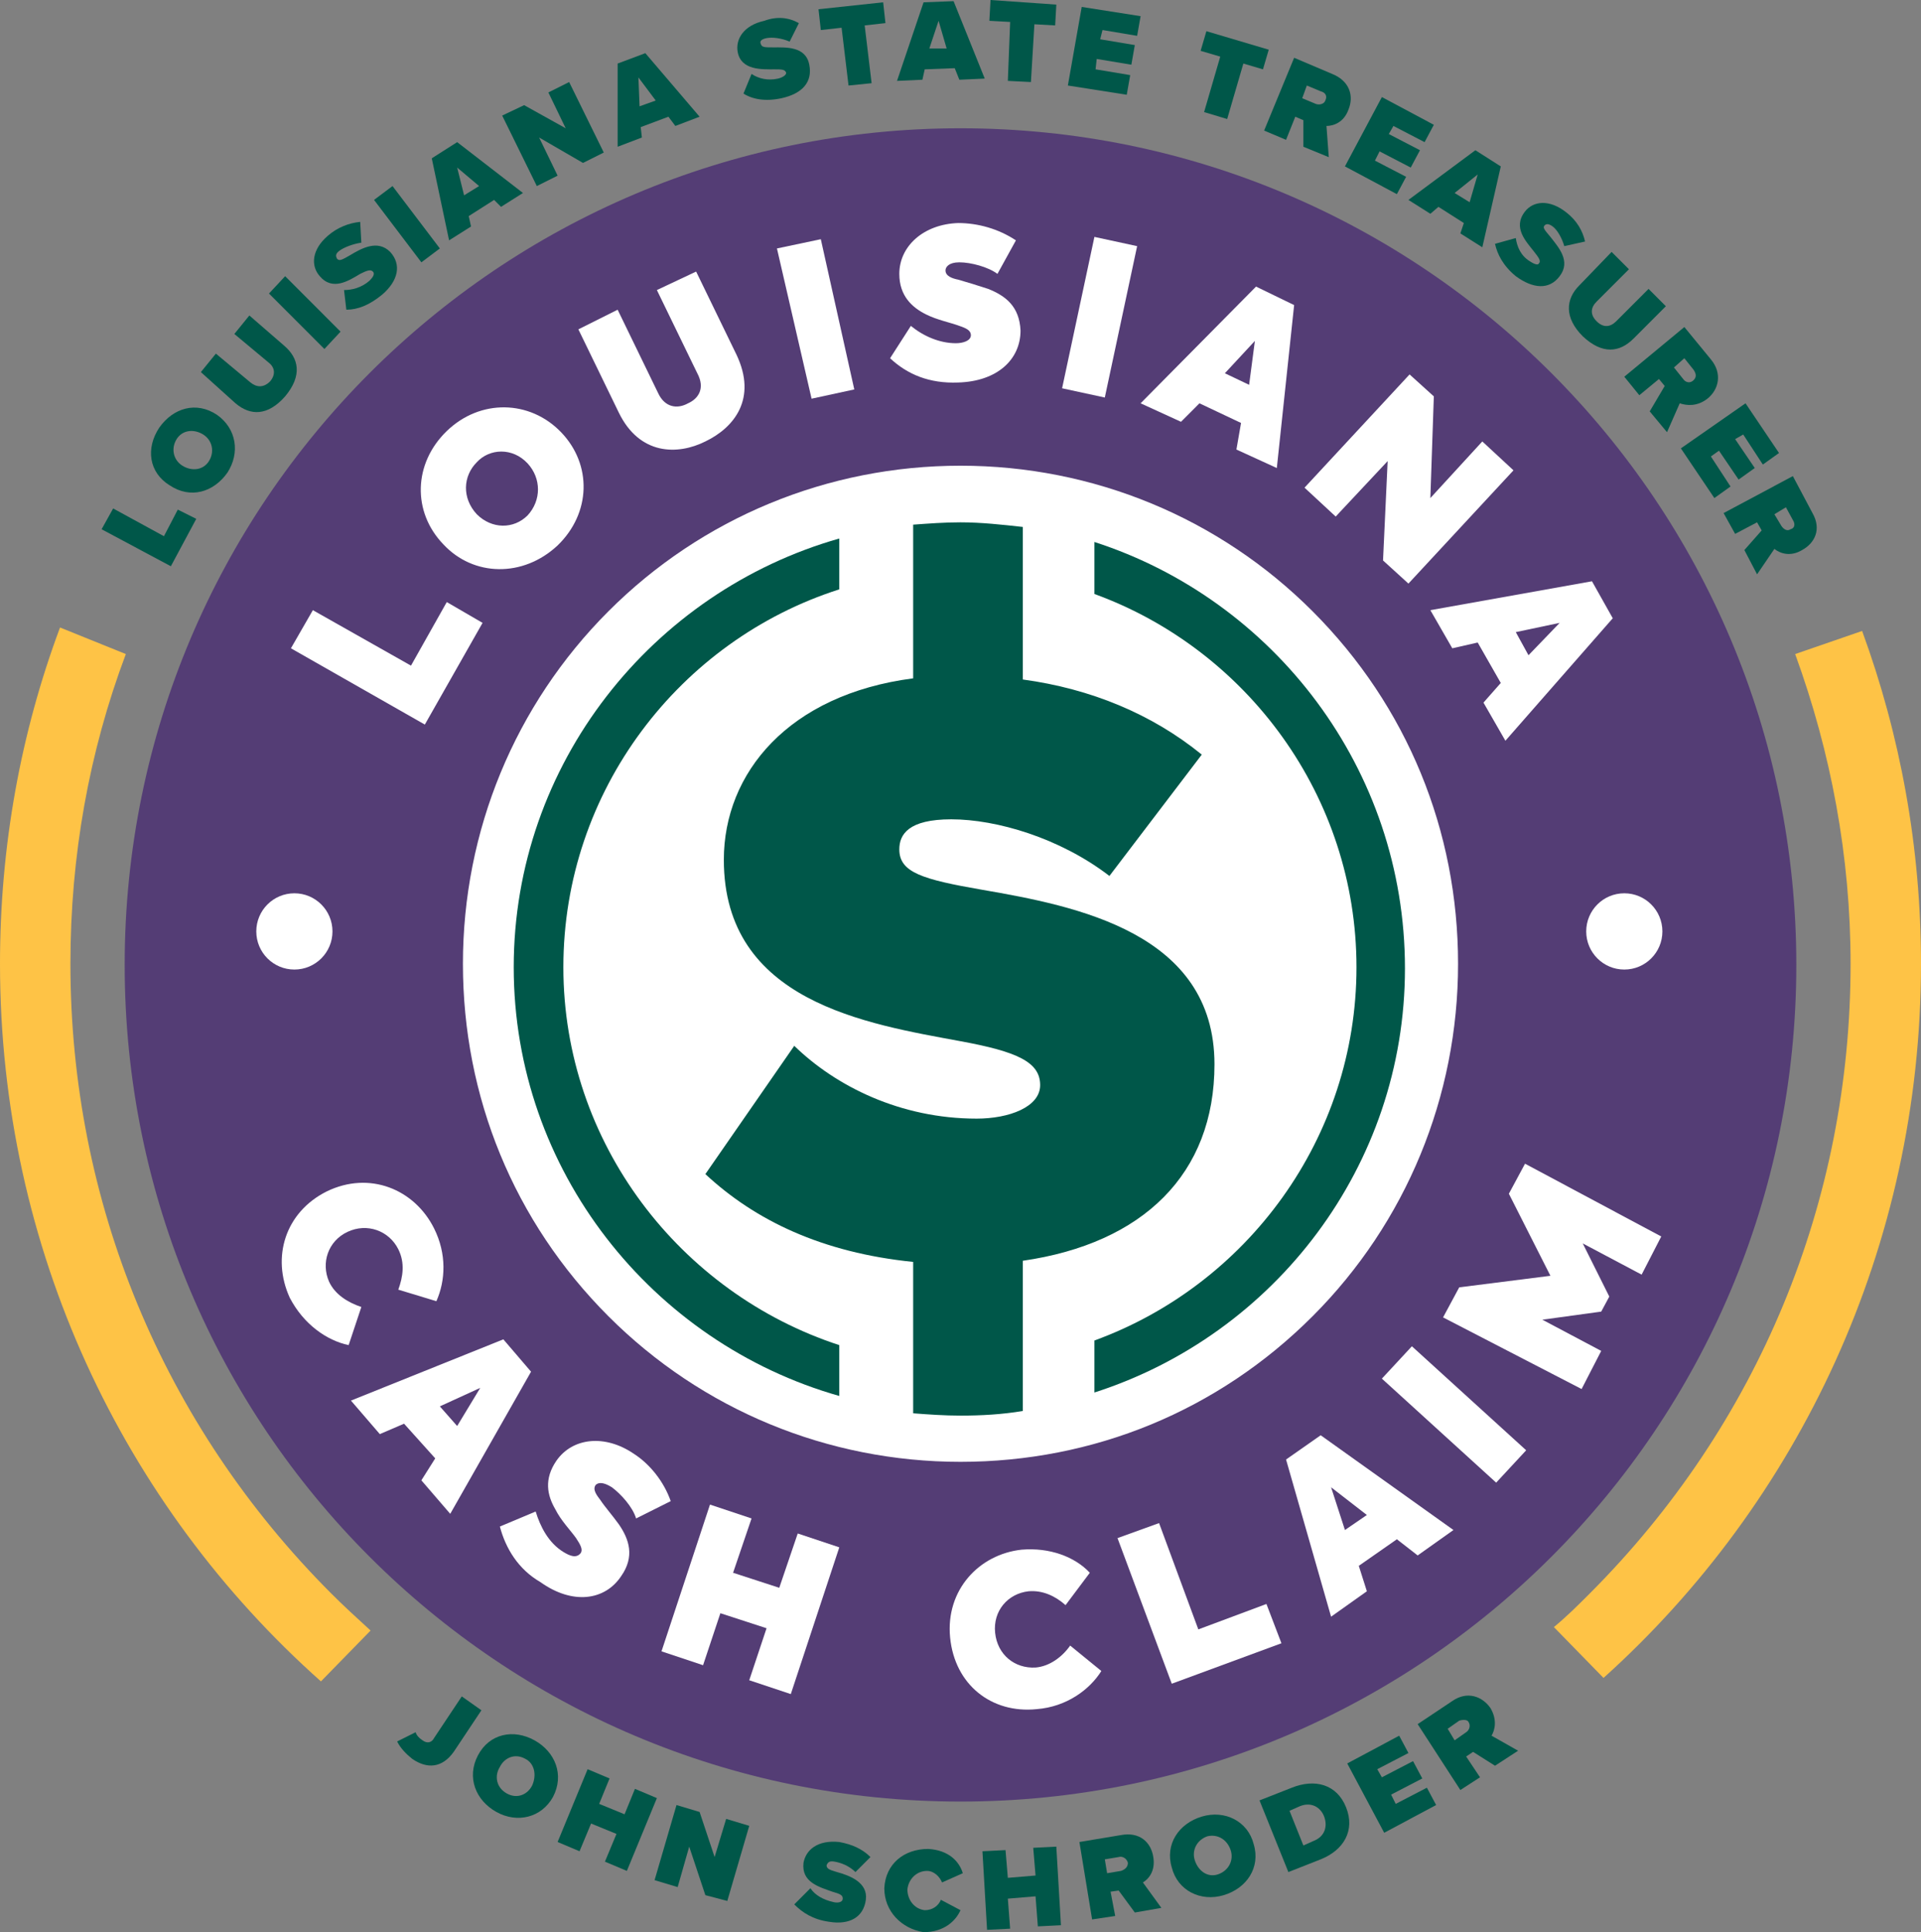 <?xml version="1.0" encoding="UTF-8"?> <svg xmlns="http://www.w3.org/2000/svg" xmlns:xlink="http://www.w3.org/1999/xlink" width="176px" height="177px" viewBox="0 0 176 177" version="1.1"><rect x="0" y="0" width="176" height="177" fill="#808080" stroke="none"/><title>TREA_Unclaimed_Seal</title><g id="Symbols" stroke="none" stroke-width="1" fill="none" fill-rule="evenodd"><g id="Footer" transform="translate(-349, -61)" fill-rule="nonzero"><g id="TREA_Unclaimed_Seal" transform="translate(349, 61)"><ellipse id="Oval" fill="#FFFFFF" cx="26.971" cy="52.295" rx="3.49" ry="3.493"></ellipse><g id="Group" transform="translate(11.423, 11.751)"><g><ellipse id="Oval" fill="#FFFFFF" cx="76.577" cy="76.644" rx="54.894" ry="54.942"></ellipse><g><path d="M76.577,30.911 C88.74,30.911 100.269,35.675 108.837,44.25 C117.51,52.931 122.163,64.364 122.163,76.538 C122.163,88.712 117.404,100.251 108.837,108.825 C100.163,117.506 88.74,122.164 76.577,122.164 C64.413,122.164 52.885,117.4 44.317,108.825 C35.644,100.145 30.99,88.712 30.99,76.538 C30.99,64.364 35.75,52.825 44.317,44.25 C52.885,35.675 64.413,30.911 76.577,30.911 M76.577,0 C34.269,0 0,34.299 0,76.644 C0,118.988 34.269,153.287 76.577,153.287 C118.885,153.287 153.154,118.988 153.154,76.644 C153.154,34.299 118.885,0 76.577,0 L76.577,0 Z" id="Shape" fill="#543D75"></path><g transform="translate(35.644, 36.099)" fill="#005749" id="Path"><path d="M64.202,49.649 C64.202,37.581 51.51,35.146 42.942,33.664 C37.442,32.711 35.327,32.076 35.327,29.959 C35.327,28.583 36.173,27.206 40.087,27.206 C44.212,27.206 50.029,28.9 54.577,32.394 L63.038,21.278 C58.49,17.573 52.885,15.244 46.644,14.397 L46.644,1.906 L46.644,0.423 C44.74,0.212 42.837,0 40.933,0 C39.452,0 38.077,0.106 36.596,0.212 L36.596,9.422 L36.596,14.291 L36.596,14.291 C25.173,15.773 19.25,22.972 19.25,30.911 C19.25,43.932 32.365,45.944 40.933,47.532 C46.115,48.484 48.231,49.437 48.231,51.554 C48.231,53.566 45.375,54.624 42.413,54.624 C35.433,54.624 29.51,51.66 25.702,47.955 L17.558,59.706 C22.106,63.94 28.24,66.904 36.596,67.751 L36.596,72.409 L36.596,81.619 C37.971,81.725 39.452,81.831 40.933,81.831 C42.837,81.831 44.74,81.725 46.644,81.407 L46.644,67.645 L46.644,67.645 C57.644,66.057 64.202,59.706 64.202,49.649 Z"></path><path d="M53.202,1.8 L53.202,6.563 C67.163,11.645 77.212,25.089 77.212,40.757 L77.212,40.757 C77.212,56.424 67.163,69.868 53.202,74.95 L53.202,79.714 C69.702,74.42 81.654,58.965 81.654,40.862 L81.654,40.862 C81.654,22.548 69.596,7.093 53.202,1.8 Z"></path><path d="M4.548,40.757 L4.548,40.757 C4.548,24.56 15.231,10.798 29.827,6.14 L29.827,1.482 C12.692,6.352 0,22.125 0,40.757 L0,40.757 C0,59.388 12.692,75.161 29.827,80.031 L29.827,75.373 C15.231,70.609 4.548,56.847 4.548,40.757 Z"></path></g></g></g><g transform="translate(15.231, 8.681)" fill="#FFFFFF"><polygon id="Path" points="0 38.957 2.01 35.464 11 40.545 14.279 34.722 17.558 36.628 12.269 45.944"></polygon><path d="M13.962,29.429 C11.106,26.465 11.212,22.019 14.279,19.055 C17.346,16.091 21.894,16.197 24.75,19.161 C27.606,22.125 27.5,26.571 24.433,29.535 C21.26,32.499 16.712,32.394 13.962,29.429 Z M21.683,22.019 C20.308,20.537 18.192,20.643 17.029,21.913 C15.76,23.184 15.654,25.195 17.029,26.677 C18.404,28.053 20.413,28.053 21.683,26.783 C22.952,25.407 22.952,23.395 21.683,22.019 Z" id="Shape"></path><path d="M30.038,17.361 L26.337,9.739 L29.933,7.94 L33.635,15.562 C34.269,16.938 35.433,17.044 36.385,16.514 C37.337,16.091 37.971,15.138 37.231,13.762 L33.529,6.14 L37.125,4.446 L40.827,12.068 C42.731,16.091 40.615,18.737 37.971,20.008 C35.433,21.278 31.942,21.278 30.038,17.361 Z" id="Path"></path><polygon id="Path" points="48.548 1.482 51.615 15.244 47.702 16.091 44.529 2.329"></polygon><path d="M54.894,12.386 L56.798,9.422 C57.962,10.374 59.442,11.01 60.923,11.01 C61.558,11.01 62.298,10.798 62.298,10.269 C62.298,9.845 61.875,9.633 61.24,9.422 C60.394,9.104 59.231,8.892 58.173,8.363 C56.904,7.728 55.74,6.669 55.74,4.658 C55.74,2.117 57.962,0.106 61.135,0 C62.933,0 64.837,0.529 66.423,1.588 L64.731,4.658 C63.885,4.023 62.298,3.599 61.24,3.599 C60.288,3.599 59.971,4.023 59.971,4.34 C59.971,4.87 60.606,5.081 61.135,5.187 C61.875,5.399 62.933,5.717 63.885,6.034 C65.471,6.669 66.74,7.622 66.846,9.845 C66.846,12.492 64.731,14.503 61.135,14.609 C58.49,14.715 56.481,13.868 54.894,12.386 Z" id="Path"></path><polygon id="Path" points="77.529 2.117 74.567 15.985 70.654 15.138 73.615 1.27"></polygon><path d="M87.048,18.314 L83.24,16.514 L81.548,18.208 L77.846,16.514 L88.423,5.822 L91.913,7.516 L90.327,22.443 L86.625,20.749 L87.048,18.314 Z M88.317,10.798 L85.567,13.762 L87.788,14.821 L88.317,10.798 Z" id="Shape"></path><polygon id="Path" points="112.01 22.654 102.385 33.029 100.058 30.911 100.481 21.807 95.721 26.889 92.865 24.242 102.49 13.868 104.712 15.879 104.394 25.195 109.154 20.008"></polygon><path d="M110.846,42.133 L108.731,38.428 L106.404,38.957 L104.394,35.464 L119.202,32.817 L121.106,36.205 L111.269,47.426 L109.26,43.932 L110.846,42.133 Z M116.24,36.628 L112.221,37.475 L113.385,39.592 L116.24,36.628 Z" id="Shape"></path></g><g transform="translate(14.39, 94.852)" fill="#FFFFFF"><path d="M4.12,2.541 C8.034,0.635 12.159,2.329 13.957,5.928 C15.12,8.257 15.014,10.692 14.168,12.597 L10.678,11.539 C11.101,10.374 11.312,9.104 10.678,7.834 C9.832,6.14 7.822,5.399 6.024,6.246 C4.226,7.093 3.591,9.104 4.332,10.798 C4.86,11.962 6.024,12.703 7.293,13.127 L6.13,16.62 C4.12,16.197 2.005,14.715 0.735,12.28 C-0.957,8.575 0.312,4.446 4.12,2.541 Z" id="Path"></path><path d="M14.062,26.995 L11.207,23.819 L8.985,24.772 L6.341,21.702 L20.303,16.091 L22.841,19.055 L15.437,32.076 L12.793,29.006 L14.062,26.995 Z M18.187,20.537 L14.485,22.231 L16.072,24.031 L18.187,20.537 Z" id="Shape"></path><path d="M19.985,33.24 L23.264,31.864 C23.687,33.24 24.428,34.722 25.803,35.569 C26.332,35.887 26.966,36.205 27.389,35.675 C27.601,35.358 27.389,34.934 26.966,34.299 C26.437,33.558 25.591,32.711 25.062,31.653 C24.322,30.382 24.005,28.9 25.168,27.206 C26.649,25.089 29.61,24.772 32.255,26.571 C33.735,27.524 35.005,29.112 35.639,30.911 L32.466,32.499 C32.149,31.441 31.091,30.276 30.245,29.641 C29.399,29.112 28.976,29.218 28.764,29.429 C28.447,29.853 28.87,30.382 29.187,30.806 C29.61,31.441 30.351,32.288 30.88,33.029 C31.832,34.405 32.36,35.993 31.091,37.792 C29.61,40.016 26.649,40.439 23.687,38.322 C21.678,37.157 20.514,35.252 19.985,33.24 Z" id="Path"></path><polygon id="Path" points="39.235 31.229 43.043 32.499 41.351 37.475 45.582 38.851 47.274 33.876 51.082 35.146 46.639 48.59 42.832 47.32 44.418 42.556 40.187 41.18 38.601 45.944 34.793 44.673"></polygon><path d="M61.235,43.403 C60.812,39.063 63.88,35.781 67.793,35.358 C70.332,35.146 72.659,35.993 74.034,37.475 L71.812,40.439 C70.86,39.592 69.697,39.063 68.428,39.169 C66.524,39.38 65.149,40.968 65.36,42.98 C65.572,44.991 67.159,46.261 69.062,46.156 C70.332,46.05 71.495,45.203 72.235,44.144 L75.091,46.473 C74.034,48.167 71.918,49.755 69.168,49.967 C65.043,50.39 61.659,47.743 61.235,43.403 Z" id="Path"></path><polygon id="Path" points="76.572 34.299 80.38 32.923 83.976 42.662 90.216 40.333 91.591 43.932 81.543 47.638"></polygon><path d="M102.168,34.405 L98.678,36.84 L99.418,39.169 L96.139,41.498 L92.014,27.1 L95.187,24.877 L107.351,33.558 L104.072,35.887 L102.168,34.405 Z M96.139,29.641 L97.409,33.558 L99.418,32.182 L96.139,29.641 Z" id="Shape"></path><polygon id="Path" points="103.543 16.726 114.014 26.254 111.264 29.218 100.793 19.69"></polygon><polygon id="Path" points="106.399 14.08 107.88 11.327 116.235 10.269 112.428 2.752 113.909 0 126.389 6.669 124.591 10.163 119.197 7.304 121.63 12.174 120.889 13.55 115.495 14.291 120.889 17.15 119.091 20.643"></polygon></g><ellipse id="Oval" fill="#FFFFFF" cx="137.394" cy="73.574" rx="3.49" ry="3.493"></ellipse><ellipse id="Oval" fill="#FFFFFF" cx="15.548" cy="73.574" rx="3.49" ry="3.493"></ellipse></g><g id="Group"><g transform="translate(9.308, 0)" fill="#005749"><polygon id="Path" points="0 48.484 1.058 46.579 5.712 49.12 6.981 46.685 8.673 47.532 6.346 51.872"></polygon><path d="M5.288,39.169 C6.558,37.369 8.673,36.734 10.577,38.004 C12.375,39.275 12.692,41.498 11.529,43.297 C10.26,45.097 8.144,45.732 6.24,44.462 C4.337,43.297 4.019,41.074 5.288,39.169 Z M6.875,40.227 C6.346,41.074 6.558,42.133 7.404,42.662 C8.25,43.191 9.308,43.086 9.837,42.239 C10.365,41.392 10.154,40.333 9.308,39.804 C8.462,39.275 7.404,39.38 6.875,40.227 Z" id="Shape"></path><path d="M9.096,34.087 L10.471,32.394 L13.644,35.04 C14.173,35.464 14.808,35.569 15.442,34.934 C15.971,34.299 15.865,33.664 15.337,33.24 L12.163,30.594 L13.538,28.9 L16.712,31.653 C18.087,32.817 18.404,34.405 16.817,36.31 C15.231,38.11 13.644,38.11 12.269,36.946 L9.096,34.087 Z" id="Path"></path><polygon id="Path" points="15.337 26.889 16.817 25.301 21.894 30.382 20.413 31.97"></polygon><path d="M22.212,26.571 C22.952,26.571 23.798,26.359 24.538,25.724 C24.856,25.407 25.067,25.089 24.856,24.877 C24.644,24.666 24.327,24.772 23.692,25.089 C22.635,25.724 21.154,26.677 19.99,25.301 C19.144,24.348 19.25,22.866 20.731,21.596 C21.577,20.855 22.635,20.431 23.692,20.325 L23.798,22.231 C23.058,22.337 22.212,22.654 21.788,22.972 C21.365,23.289 21.471,23.501 21.577,23.713 C21.788,23.925 22,23.819 22.74,23.395 C23.798,22.76 25.279,21.913 26.442,23.078 C27.5,24.242 27.183,25.724 25.702,26.995 C24.538,27.947 23.481,28.371 22.423,28.371 L22.212,26.571 Z" id="Path"></path><polygon id="Path" points="24.962 18.314 26.654 17.044 30.99 22.76 29.298 24.031"></polygon><path d="M35.962,18.314 L33.635,19.796 L33.846,20.749 L31.837,22.019 L30.25,14.503 L32.577,13.021 L38.606,17.679 L36.596,18.949 L35.962,18.314 Z M33.212,17.891 L34.587,17.044 L32.577,15.35 L33.212,17.891 Z" id="Shape"></path><polygon id="Path" points="40.087 12.597 41.779 16.091 39.875 17.044 36.702 10.586 38.712 9.633 42.519 11.751 40.933 8.469 42.837 7.516 46.01 13.974 44.106 14.926"></polygon><path d="M51.933,10.692 L49.394,11.645 L49.5,12.597 L47.279,13.444 L47.279,5.822 L49.817,4.87 L54.788,10.692 L52.567,11.539 L51.933,10.692 Z M49.288,9.739 L50.769,9.21 L49.183,7.093 L49.288,9.739 Z" id="Shape"></path><path d="M59.548,6.775 C60.183,7.199 61.029,7.41 61.981,7.199 C62.404,7.093 62.721,6.881 62.721,6.669 C62.615,6.352 62.298,6.352 61.663,6.352 C60.5,6.352 58.596,6.458 58.279,4.764 C58.067,3.599 58.808,2.329 60.712,1.906 C61.875,1.482 62.933,1.588 63.885,2.117 L63.038,3.811 C62.298,3.493 61.452,3.388 60.923,3.493 C60.394,3.599 60.288,3.811 60.394,4.023 C60.5,4.34 60.712,4.34 61.558,4.34 C62.721,4.34 64.519,4.234 64.837,5.928 C65.154,7.516 64.202,8.575 62.298,8.998 C60.817,9.316 59.654,9.104 58.808,8.575 L59.548,6.775 Z" id="Path"></path><polygon id="Path" points="67.798 2.541 65.894 2.752 65.683 0.847 71.606 0.212 71.817 2.117 69.913 2.329 70.548 7.622 68.433 7.834"></polygon><path d="M78.163,6.246 L75.413,6.352 L75.202,7.304 L72.875,7.41 L75.308,0.212 L78.058,0.106 L80.913,7.199 L78.587,7.304 L78.163,6.246 Z M75.837,4.446 L77.423,4.446 L76.683,1.906 L75.837,4.446 Z" id="Shape"></path><polygon id="Path" points="83.24 2.011 81.337 1.906 81.442 0 87.471 0.423 87.365 2.329 85.462 2.223 85.144 7.516 83.029 7.41"></polygon><polygon id="Path" points="89.798 0.635 95.192 1.482 94.875 3.282 91.702 2.752 91.49 3.599 94.663 4.129 94.346 5.928 91.173 5.399 91.067 6.352 94.24 6.881 93.923 8.681 88.529 7.834"></polygon><polygon id="Path" points="102.49 5.187 100.692 4.658 101.221 2.858 106.933 4.552 106.404 6.352 104.606 5.822 103.125 10.904 101.01 10.269"></polygon><path d="M110.106,11.01 L109.365,10.692 L108.519,12.809 L106.51,11.962 L109.26,5.293 L112.75,6.775 C114.337,7.41 114.76,8.786 114.231,10.057 C113.808,11.221 112.856,11.539 112.221,11.539 L112.433,14.397 L110.106,13.444 L110.106,11.01 Z M111.692,8.363 L110.423,7.834 L110,8.998 L111.269,9.528 C111.587,9.633 112.01,9.528 112.115,9.21 C112.327,8.786 112.115,8.469 111.692,8.363 Z" id="Shape"></path><polygon id="Path" points="117.298 8.892 122.058 11.433 121.212 13.021 118.356 11.539 117.933 12.28 120.788 13.762 119.942 15.35 117.087 13.868 116.663 14.715 119.519 16.197 118.673 17.785 113.913 15.244"></polygon><path d="M124.808,20.431 L122.481,18.949 L121.74,19.584 L119.731,18.314 L125.865,13.762 L128.192,15.244 L126.5,22.654 L124.49,21.384 L124.808,20.431 Z M123.962,17.679 L125.337,18.526 L126.077,15.985 L123.962,17.679 Z" id="Shape"></path><path d="M129.567,21.807 C129.673,22.548 129.99,23.395 130.837,23.925 C131.154,24.136 131.577,24.348 131.683,24.136 C131.894,23.925 131.683,23.607 131.26,23.078 C130.519,22.125 129.25,20.855 130.413,19.373 C131.154,18.42 132.635,18.208 134.221,19.478 C135.173,20.219 135.702,21.172 135.913,22.125 L134.01,22.548 C133.798,21.807 133.375,21.066 132.952,20.749 C132.529,20.431 132.317,20.537 132.212,20.643 C132,20.855 132.212,21.066 132.74,21.702 C133.481,22.654 134.644,23.925 133.587,25.301 C132.635,26.571 131.154,26.465 129.567,25.301 C128.404,24.348 127.875,23.289 127.663,22.337 L129.567,21.807 Z" id="Path"></path><path d="M138.346,23.078 L139.933,24.666 L136.971,27.63 C136.442,28.159 136.337,28.794 136.971,29.429 C137.606,30.065 138.24,29.959 138.769,29.429 L141.731,26.465 L143.317,28.053 L140.356,31.017 C139.087,32.288 137.5,32.499 135.702,30.806 C134.01,29.112 134.115,27.418 135.385,26.148 L138.346,23.078 Z" id="Path"></path><path d="M143.212,35.358 L142.683,34.722 L140.885,36.205 L139.51,34.511 L145.01,29.959 L147.442,32.923 C148.5,34.193 148.183,35.675 147.125,36.522 C146.173,37.263 145.221,37.157 144.587,36.946 L143.423,39.592 L141.837,37.687 L143.212,35.358 Z M145.856,33.876 L145.01,32.817 L144.058,33.664 L144.904,34.722 C145.115,35.04 145.538,35.146 145.856,34.828 C146.173,34.511 146.067,34.193 145.856,33.876 Z" id="Shape"></path><polygon id="Path" points="150.615 36.946 153.683 41.498 152.202 42.556 150.404 39.804 149.663 40.227 151.462 42.874 149.981 43.932 148.183 41.286 147.442 41.815 149.24 44.568 147.76 45.626 144.692 41.074"></polygon><path d="M152.096,48.59 L151.673,47.849 L149.663,48.908 L148.606,47.002 L154.952,43.615 L156.75,47.002 C157.596,48.484 156.962,49.755 155.798,50.39 C154.74,51.025 153.788,50.708 153.26,50.284 L151.673,52.613 L150.51,50.39 L152.096,48.59 Z M154.952,47.638 L154.317,46.473 L153.26,47.108 L153.894,48.167 C154.106,48.484 154.423,48.696 154.74,48.484 C155.163,48.379 155.163,47.955 154.952,47.638 Z" id="Shape"></path></g><g transform="translate(36.385, 155.33)" fill="#005749"><path d="M1.692,3.356 C1.798,3.673 2.01,3.885 2.327,4.097 C2.75,4.414 3.173,4.308 3.385,3.885 L5.923,0.074 L7.721,1.344 L5.183,5.155 C4.125,6.637 2.75,6.743 1.375,5.79 C0.846,5.367 0.317,4.838 0,4.202 L1.692,3.356 Z" id="Path"></path><path d="M12.587,4.097 C14.49,5.155 15.337,7.272 14.279,9.284 C13.221,11.189 11,11.719 9.096,10.66 C7.192,9.601 6.346,7.484 7.404,5.473 C8.462,3.461 10.683,3.038 12.587,4.097 Z M11.74,5.79 C10.788,5.261 9.837,5.684 9.413,6.531 C8.885,7.378 9.096,8.437 10.048,8.966 C11,9.495 11.952,9.072 12.375,8.225 C12.798,7.272 12.587,6.214 11.74,5.79 Z" id="Shape"></path><polygon id="Path" points="20.096 12.671 17.769 11.719 16.712 14.259 14.702 13.412 17.452 6.743 19.462 7.59 18.51 9.919 20.837 10.872 21.788 8.543 23.798 9.39 21.048 16.059 19.038 15.212"></polygon><polygon id="Path" points="26.76 13.836 25.702 17.541 23.587 16.906 25.596 10.025 27.712 10.66 29.087 14.789 30.144 11.295 32.26 11.93 30.25 18.811 28.24 18.282"></polygon><path d="M37.865,17.647 C38.288,18.282 39.029,18.705 39.981,18.917 C40.404,19.023 40.827,18.917 40.827,18.6 C40.827,18.282 40.615,18.176 39.875,17.964 C38.712,17.541 37.019,17.117 37.231,15.318 C37.442,14.153 38.5,13.201 40.51,13.412 C41.673,13.624 42.625,14.047 43.365,14.789 L41.99,16.165 C41.462,15.635 40.721,15.318 40.087,15.212 C39.558,15.106 39.452,15.318 39.346,15.53 C39.346,15.847 39.558,15.953 40.298,16.165 C41.462,16.482 43.154,17.117 42.942,18.705 C42.731,20.293 41.462,21.034 39.558,20.717 C38.077,20.505 37.125,19.87 36.385,19.129 L37.865,17.647 Z" id="Path"></path><path d="M44.635,17.647 C44.74,15.424 46.433,14.047 48.654,14.047 C50.558,14.153 51.51,15.212 51.827,16.271 L49.923,17.117 C49.712,16.588 49.183,16.059 48.548,16.059 C47.596,16.059 46.856,16.8 46.75,17.753 C46.75,18.705 47.385,19.552 48.337,19.658 C49.077,19.658 49.606,19.235 49.817,18.705 L51.615,19.658 C51.192,20.611 50.135,21.67 48.231,21.67 C46.221,21.352 44.635,19.764 44.635,17.647 Z" id="Path"></path><polygon id="Path" points="58.49 18.388 55.952 18.6 56.163 21.352 54.048 21.458 53.625 14.259 55.74 14.153 55.952 16.694 58.49 16.482 58.279 13.942 60.394 13.836 60.817 21.034 58.702 21.14"></polygon><path d="M66.106,17.858 L65.365,17.964 L65.788,20.187 L63.673,20.505 L62.51,13.412 L66.317,12.777 C68.01,12.46 69.067,13.412 69.279,14.789 C69.49,16.059 68.856,16.8 68.327,17.117 L70.019,19.446 L67.587,19.87 L66.106,17.858 Z M66.106,14.789 L64.837,15 L65.048,16.271 L66.317,16.059 C66.635,15.953 66.952,15.741 66.952,15.318 C66.846,14.894 66.423,14.683 66.106,14.789 Z" id="Shape"></path><path d="M73.721,11.083 C75.837,10.448 77.952,11.507 78.481,13.624 C79.115,15.741 77.846,17.647 75.731,18.282 C73.615,18.917 71.5,17.858 70.971,15.741 C70.337,13.624 71.606,11.719 73.721,11.083 Z M74.25,12.883 C73.298,13.201 72.769,14.153 73.087,15.106 C73.404,16.059 74.25,16.694 75.202,16.376 C76.154,16.059 76.683,15.106 76.365,14.153 C76.048,13.201 75.202,12.671 74.25,12.883 Z" id="Shape"></path><path d="M79.01,9.601 L81.971,8.437 C84.087,7.59 86.096,8.119 86.942,10.236 C87.788,12.354 86.731,14.153 84.615,15 L81.654,16.165 L79.01,9.601 Z M83.981,13.306 C85.038,12.883 85.25,11.93 84.933,11.083 C84.615,10.236 83.769,9.707 82.712,10.131 L81.76,10.554 L83.029,13.73 L83.981,13.306 Z" id="Shape"></path><polygon id="Path" points="87.048 6.214 91.808 3.673 92.654 5.261 89.798 6.743 90.221 7.484 93.077 6.002 93.923 7.59 91.067 9.072 91.49 9.919 94.346 8.437 95.192 10.025 90.433 12.565"></polygon><path d="M98.577,5.155 L97.942,5.579 L99.212,7.484 L97.413,8.649 L93.5,2.614 L96.673,0.497 C98.048,-0.455 99.423,0.074 100.163,1.132 C100.798,2.191 100.587,3.144 100.269,3.673 L102.702,5.049 L100.587,6.425 L98.577,5.155 Z M97.308,2.297 L96.25,3.038 L96.885,4.097 L97.942,3.356 C98.26,3.144 98.365,2.72 98.154,2.403 C98.048,2.191 97.625,2.191 97.308,2.297 Z" id="Shape"></path></g><path d="M30.356,145.983 C14.913,130.527 6.452,110.096 6.452,88.288 C6.452,78.443 8.144,68.916 11.529,59.917 L5.5,57.483 C1.904,67.116 -3.75767793e-15,77.49 -3.75767793e-15,88.288 C-3.75767793e-15,114.436 11.317,137.937 29.404,154.028 L33.952,149.37 C32.683,148.206 31.519,147.147 30.356,145.983 Z M170.606,57.8 L164.471,59.917 C167.75,68.916 169.548,78.443 169.548,88.288 C169.548,110.096 161.087,130.527 145.644,145.983 C144.587,147.041 143.529,148.1 142.365,149.053 L146.913,153.711 C164.788,137.62 176,114.224 176,88.288 C176,77.596 174.096,67.328 170.606,57.8 Z" id="Shape" fill="#FEC346"></path></g></g></g></g></svg> 